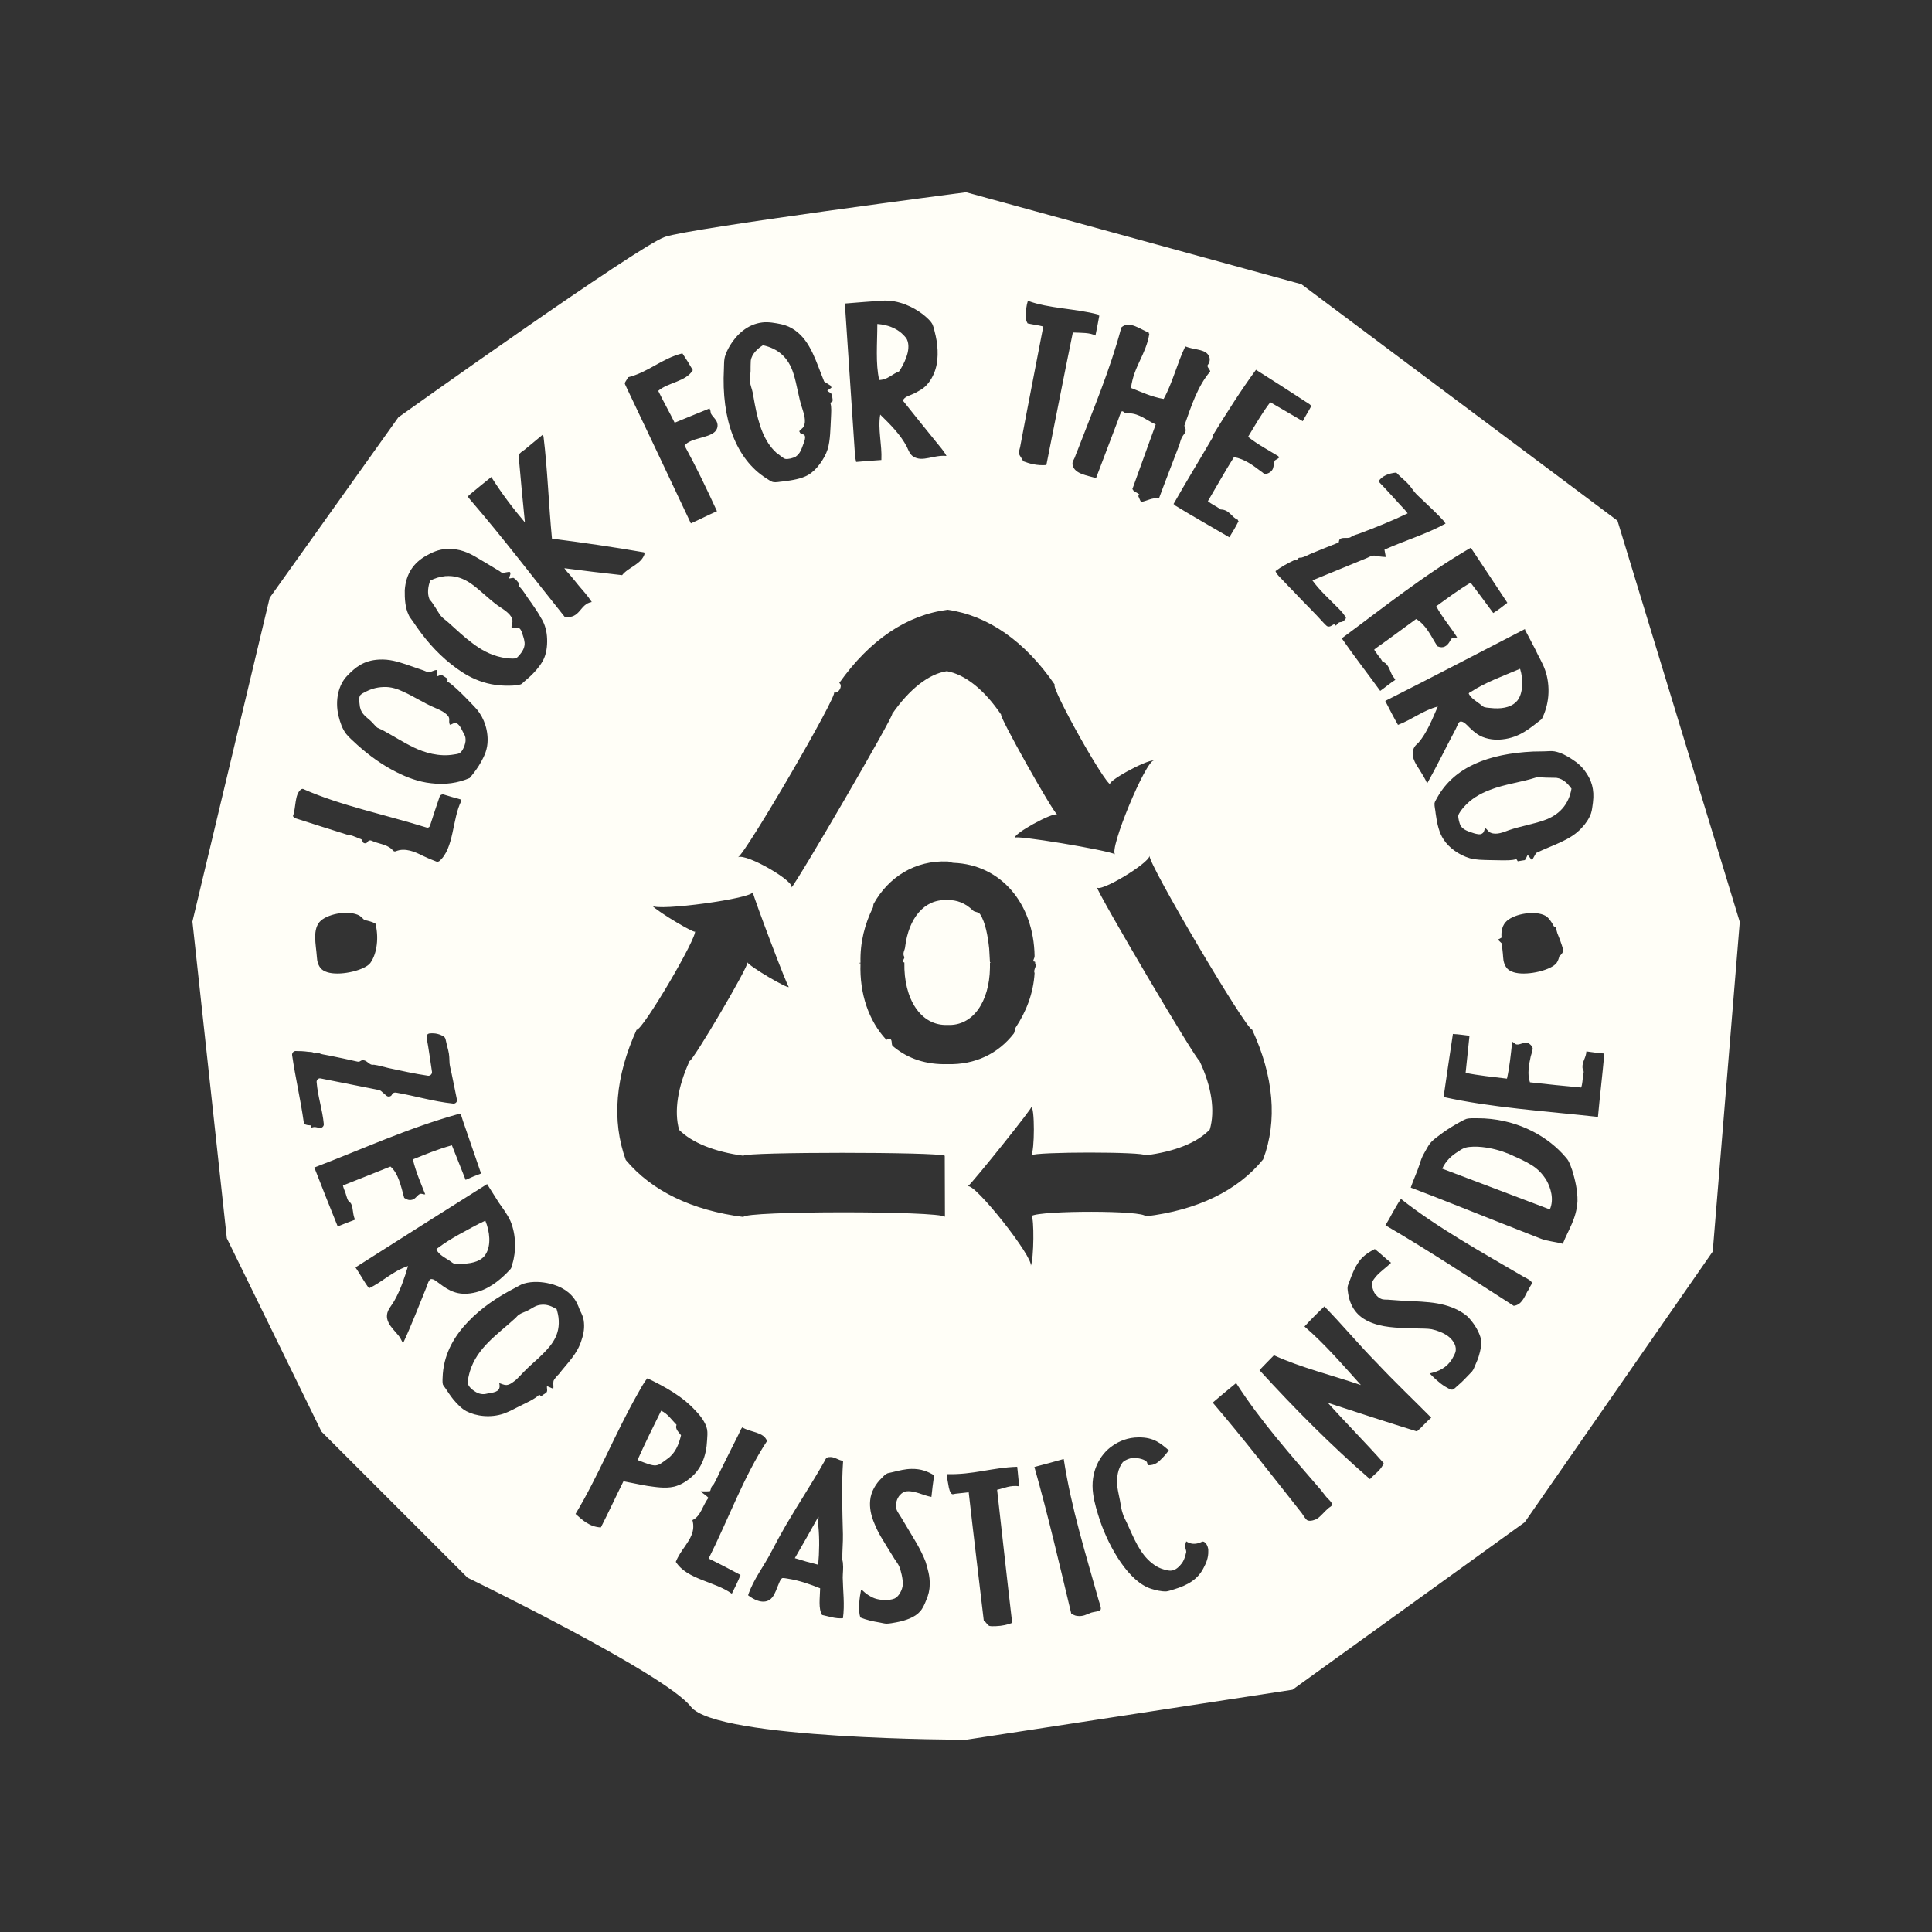 <svg version="1.1" id="Laag_1" xmlns="http://www.w3.org/2000/svg" xmlns:xlink="http://www.w3.org/1999/xlink" x="0px" y="0px" viewBox="0 0 100 100" style="enable-background:new 0 0 100 100;" xml:space="preserve">
<rect x="0" y="0" width="100" height="100" fill="#333333" stroke="none"/>
<style type="text/css">
	.st0{fill:#E71984;}
	.st1{fill-rule:evenodd;clip-rule:evenodd;fill:#E71984;}
	.st2{fill:#E62336;}
	.st3{fill-rule:evenodd;clip-rule:evenodd;fill:#E62336;}
	.st4{fill:#FFFEF7;}
	.st5{fill-rule:evenodd;clip-rule:evenodd;fill:#FFFEF7;}
	.st6{fill:#0069B4;}
	.st7{fill-rule:evenodd;clip-rule:evenodd;fill:#0069B4;}
	.st8{fill:#522583;}
	.st9{fill-rule:evenodd;clip-rule:evenodd;fill:#522583;}
	.st10{fill:none;}
</style>
<g>
	<path class="st4" d="M27.97,67.54c-0.26,0.03-0.41,0.17-0.63,0.28c-0.17,0.09-0.36,0.14-0.48,0.23c-0.07,0.04-0.13,0.13-0.2,0.19
		c-0.91,0.83-1.97,1.52-2.34,2.75c-0.04,0.14-0.13,0.47-0.1,0.63c0.03,0.14,0.2,0.3,0.33,0.38c0.14,0.1,0.31,0.17,0.5,0.16
		c0.07,0,0.16-0.03,0.23-0.04c0.38-0.06,0.66-0.11,0.56-0.53c0.11,0.03,0.23,0.1,0.37,0.1c0.19-0.01,0.37-0.17,0.51-0.28
		c0.14-0.13,0.26-0.27,0.37-0.38c0.26-0.27,0.54-0.51,0.8-0.75c0.53-0.51,1.08-1.04,1.03-1.94c-0.01-0.23-0.06-0.41-0.11-0.58
		C28.57,67.62,28.31,67.49,27.97,67.54z"></path>
	<path class="st4" d="M25.15,64.9c0.27-0.44,0.21-1.14-0.03-1.72c-0.43,0.2-0.91,0.47-1.35,0.71c-0.38,0.21-0.75,0.44-1.07,0.68
		c-0.04,0.03-0.1,0.06-0.11,0.11c0.14,0.27,0.41,0.4,0.66,0.56c0.09,0.06,0.17,0.13,0.24,0.16c0.13,0.03,0.31,0.01,0.47,0.01
		C24.52,65.4,24.97,65.23,25.15,64.9z"></path>
	<path class="st4" d="M35.02,73.75c-0.26-0.26-0.46-0.58-0.8-0.73c-0.41,0.83-0.84,1.69-1.22,2.55c1.01,0.4,0.97,0.36,1.54-0.06
		c0.41-0.28,0.6-0.75,0.71-1.22C35.15,74.14,34.92,73.97,35.02,73.75z"></path>
	<path class="st4" d="M42.32,78.76c0.01-0.09,0.07-0.17,0.04-0.26c-0.4,0.73-0.81,1.44-1.22,2.15c0.41,0.13,0.81,0.24,1.21,0.34
		c0.06-0.66,0.07-1.37,0.01-1.98C42.35,78.93,42.32,78.83,42.32,78.76z"></path>
	<path class="st4" d="M22.4,31.24c0.04,0.07,0.1,0.14,0.14,0.21c0.1,0.16,0.2,0.33,0.28,0.43c0.11,0.13,0.27,0.23,0.41,0.36
		c0.4,0.36,0.8,0.74,1.22,1.05c0.41,0.31,0.9,0.61,1.54,0.74c0.19,0.03,0.51,0.09,0.71,0.04c0.09-0.03,0.21-0.19,0.3-0.31
		c0.11-0.16,0.19-0.37,0.14-0.58c-0.01-0.11-0.07-0.26-0.11-0.4c-0.04-0.14-0.11-0.27-0.23-0.3c-0.11-0.01-0.2,0.04-0.3,0.03
		c0.03-0.03,0.03-0.07-0.03-0.06c0.03-0.13,0.09-0.3,0.03-0.44c-0.1-0.28-0.51-0.51-0.74-0.67c-0.27-0.2-0.53-0.43-0.77-0.64
		c-0.48-0.41-1.04-0.95-1.94-0.88c-0.3,0.03-0.54,0.11-0.78,0.23c-0.11,0.27-0.17,0.67-0.04,0.97
		C22.27,31.08,22.35,31.15,22.4,31.24z"></path>
	<path class="st4" d="M19.17,37.3c0.13,0.11,0.26,0.3,0.37,0.37c0.07,0.04,0.16,0.07,0.24,0.11c0.56,0.3,1.08,0.64,1.64,0.91
		c0.54,0.26,1.31,0.5,2.09,0.36c0.1-0.01,0.21-0.03,0.28-0.07c0.16-0.09,0.31-0.46,0.31-0.68c0-0.19-0.06-0.27-0.13-0.4
		c-0.09-0.17-0.21-0.47-0.41-0.48c-0.11,0-0.17,0.09-0.28,0.09c-0.01-0.06-0.03-0.09-0.03-0.16c0-0.07,0.01-0.14-0.01-0.2
		c-0.03-0.11-0.19-0.24-0.31-0.31c-0.14-0.09-0.28-0.14-0.41-0.2c-0.61-0.26-1.07-0.58-1.65-0.84c-0.27-0.13-0.63-0.26-1.01-0.24
		c-0.41,0.01-0.73,0.13-1,0.28c-0.09,0.04-0.21,0.11-0.24,0.19c-0.04,0.09-0.03,0.26-0.01,0.4C18.64,36.91,18.89,37.05,19.17,37.3z"></path>
	<path class="st4" d="M40.64,23.75c0.16,0.03,0.4-0.04,0.54-0.11c0.24-0.17,0.3-0.38,0.41-0.68c0.04-0.1,0.11-0.28,0.07-0.4
		c-0.04-0.1-0.19-0.09-0.27-0.17c0.04-0.03,0-0.04-0.03-0.06c0.07-0.1,0.2-0.16,0.24-0.26c0.14-0.26,0.01-0.66-0.07-0.91
		c-0.2-0.58-0.28-1.27-0.46-1.82c-0.26-0.84-0.8-1.3-1.58-1.47c-0.26,0.16-0.58,0.44-0.63,0.8c-0.01,0.16-0.01,0.34-0.01,0.54
		c-0.01,0.17-0.04,0.36-0.03,0.53c0.01,0.19,0.1,0.38,0.14,0.58s0.07,0.4,0.11,0.61c0.2,1.04,0.47,1.92,1.12,2.51
		C40.33,23.53,40.53,23.72,40.64,23.75z"></path>
	<path class="st4" d="M51.2,49.1c-0.07-0.64-0.19-1.35-0.47-1.78c-0.1-0.14-0.27-0.09-0.38-0.2c-0.36-0.36-0.83-0.56-1.34-0.53
		c-1.17-0.06-1.98,0.94-2.16,2.42c-0.01,0.17-0.16,0.33-0.04,0.53c0,0.09-0.07,0.13-0.07,0.21c-0.04,0,0.03,0.07,0.07,0.07
		c-0.04,1.89,0.85,3.29,2.24,3.23c1.31,0.06,2.16-1.2,2.19-2.95c0-0.09,0-0.17,0-0.26c0.04,0,0.04-0.03,0-0.03
		C51.22,49.57,51.22,49.34,51.2,49.1z"></path>
	<path class="st4" d="M46.53,19.23c0.16-0.23,0.28-0.46,0.38-0.74c0.1-0.27,0.17-0.63,0.03-0.93c-0.06-0.11-0.17-0.21-0.27-0.31
		c-0.31-0.27-0.73-0.44-1.25-0.48c0-0.01-0.01,0-0.01,0.01c0,0.97-0.1,2.06,0.1,2.89C45.96,19.65,46.17,19.36,46.53,19.23z"></path>
	<path class="st4" d="M83.72,26.95L67.36,14.71L50,9.95c0,0-14.24,1.85-15.58,2.31c-1.34,0.44-13.8,9.34-13.8,9.34l-6.66,9.34
		l-4,16.76l1.78,16.39l4.9,10.01l7.56,7.56c0,0,10.24,4.97,11.56,6.68C37.1,90.05,50,90.05,50,90.05l16.9-2.59l12.02-8.67
		l9.73-14.01l1.4-17.06L83.72,26.95z M80.46,38.89c0.33,0.06,0.66,0.24,0.91,0.41c0.3,0.19,0.53,0.4,0.71,0.67
		c0.28,0.4,0.46,0.87,0.37,1.57c-0.03,0.19-0.04,0.38-0.1,0.56c-0.1,0.28-0.28,0.54-0.48,0.75c-0.6,0.66-1.5,0.88-2.36,1.3
		c-0.07,0.13-0.14,0.24-0.21,0.37c-0.09-0.07-0.14-0.19-0.23-0.27c-0.04,0.09-0.09,0.19-0.14,0.27c-0.11,0.01-0.23,0.04-0.36,0.06
		c-0.04,0-0.04-0.1-0.1-0.11c-0.2,0.07-0.5,0.06-0.78,0.06c-0.19,0-0.38-0.01-0.57-0.01c-0.37-0.01-0.75-0.01-1.05-0.1
		c-0.54-0.16-1.08-0.54-1.35-0.97c-0.23-0.34-0.34-0.81-0.41-1.34c-0.01-0.16-0.07-0.37-0.06-0.53c0.01-0.09,0.1-0.21,0.16-0.33
		c0.88-1.55,2.63-2.24,4.94-2.35c0.16,0,0.4-0.01,0.58-0.01S80.3,38.86,80.46,38.89z M78,47.66c0.44-0.38,1.48-0.54,1.99-0.26
		c0.16,0.09,0.31,0.3,0.44,0.55c0.03,0.01,0.06,0.02,0.09,0.04c0.03,0.11,0.06,0.21,0.09,0.32c0.19,0.44,0.31,0.88,0.31,0.88
		c-0.02,0.12-0.11,0.22-0.21,0.31c-0.03,0.12-0.07,0.24-0.14,0.34c-0.26,0.36-1.44,0.66-2.12,0.51c-0.14-0.03-0.3-0.09-0.41-0.19
		c-0.17-0.17-0.23-0.41-0.24-0.64c-0.01-0.21-0.05-0.45-0.07-0.69c-0.12-0.11-0.2-0.2-0.2-0.2c0.04-0.01,0.11-0.05,0.19-0.1
		C77.69,48.19,77.76,47.87,78,47.66z M78.94,32.61c0.17,0.33,0.36,0.67,0.53,1.01c0.16,0.36,0.37,0.68,0.5,1.05
		c0.14,0.38,0.21,0.87,0.17,1.35c-0.04,0.46-0.17,0.87-0.34,1.2c-0.6,0.46-1.12,0.95-2.04,1.05c-0.5,0.06-0.98-0.06-1.28-0.26
		c-0.14-0.1-0.28-0.21-0.43-0.36c-0.1-0.1-0.3-0.34-0.47-0.3c-0.09,0.01-0.17,0.27-0.23,0.38c-0.5,0.94-0.97,1.91-1.48,2.82
		c-0.11-0.26-0.26-0.48-0.41-0.73c-0.2-0.3-0.5-0.75-0.24-1.17c0.06-0.09,0.13-0.14,0.2-0.21c0.43-0.5,0.71-1.2,1-1.87
		c-0.77,0.2-1.34,0.68-2.06,0.95c-0.23-0.4-0.44-0.81-0.66-1.24c2.42-1.22,4.83-2.48,7.23-3.72C78.94,32.59,78.94,32.59,78.94,32.61
		z M76.13,28.35c0.63,0.95,1.28,1.92,1.89,2.85c-0.24,0.19-0.47,0.37-0.73,0.53c-0.38-0.51-0.77-1.05-1.17-1.57
		c-0.63,0.37-1.2,0.8-1.78,1.22c0.31,0.58,0.75,1.08,1.08,1.61c-0.09,0.03-0.17,0-0.24,0.03c-0.07,0.03-0.11,0.14-0.17,0.23
		c-0.11,0.17-0.3,0.34-0.61,0.2c-0.33-0.51-0.57-1.1-1.1-1.41c-0.64,0.46-1.35,1-2.04,1.48c-0.04,0.03-0.13,0.1-0.13,0.1
		c0,0.03,0.09,0.14,0.1,0.16c0.11,0.17,0.23,0.28,0.33,0.47c0.3,0.09,0.36,0.43,0.5,0.7c0.06,0.1,0.13,0.16,0.16,0.24
		c-0.27,0.17-0.51,0.38-0.78,0.57c-0.66-0.91-1.37-1.82-1.99-2.72c2.18-1.61,4.27-3.29,6.66-4.68H76.13z M69.34,27.92
		c0.11-0.13,0.36-0.04,0.54-0.1c0.03-0.01,0.06-0.04,0.1-0.06c0.11-0.06,0.24-0.1,0.37-0.14c0.83-0.31,1.75-0.68,2.51-1.05
		c-0.1-0.14-0.23-0.27-0.36-0.41c-0.37-0.4-0.73-0.81-1.11-1.2c0.04-0.01-0.01-0.04-0.03-0.06c0.19-0.27,0.51-0.4,0.91-0.44
		c0.16,0.17,0.33,0.31,0.5,0.47c0.17,0.16,0.3,0.34,0.44,0.53c0.11,0.14,0.27,0.27,0.4,0.4c0.38,0.36,0.8,0.75,1.18,1.17
		c-0.04,0.01,0.03,0.04,0.03,0.07c-0.97,0.54-2.12,0.88-3.16,1.35c0.03,0.13,0.04,0.26,0.07,0.38c-0.11-0.01-0.23-0.01-0.34-0.03
		c-0.1-0.01-0.23-0.06-0.33-0.04c-0.11,0.01-0.26,0.11-0.4,0.16c-0.91,0.38-1.84,0.75-2.73,1.12c0.38,0.53,0.88,0.97,1.34,1.44
		c0.16,0.16,0.3,0.31,0.4,0.51c-0.06,0.09-0.09,0.14-0.19,0.19c-0.06,0.03-0.11,0.01-0.17,0.04c-0.07,0.03-0.11,0.11-0.16,0.16
		c-0.04-0.01-0.06-0.06-0.1-0.07c-0.1,0.04-0.2,0.16-0.34,0.11c-0.04-0.01-0.13-0.11-0.19-0.17c-0.5-0.56-1.04-1.07-1.54-1.61
		c-0.23-0.24-0.46-0.47-0.68-0.71c-0.11-0.11-0.23-0.23-0.28-0.37c0.3-0.23,0.64-0.41,1-0.58c0.04,0,0.07,0,0.09,0.03
		c0.04-0.06,0.07-0.11,0.13-0.14c0.04-0.01,0.07,0,0.13-0.01c0.16-0.04,0.33-0.13,0.48-0.2c0.47-0.19,0.97-0.4,1.44-0.58
		C69.31,28.01,69.31,27.95,69.34,27.92z M62.79,22.51c0.71-1.15,1.44-2.31,2.22-3.37c0.81,0.51,1.65,1.05,2.46,1.58
		c0.14,0.1,0.3,0.17,0.37,0.26c0.01,0.01,0,0.04,0.03,0.04c-0.14,0.27-0.3,0.51-0.44,0.78c-0.57-0.33-1.12-0.66-1.68-0.98
		c-0.43,0.56-0.78,1.18-1.15,1.79c0.47,0.38,1.04,0.68,1.58,1.01c-0.03,0.04-0.01,0.04,0.03,0.06c-0.06,0.07-0.16,0.1-0.23,0.16
		c-0.06,0.16-0.04,0.37-0.14,0.5c-0.07,0.1-0.23,0.2-0.38,0.19c-0.06-0.01-0.11-0.09-0.19-0.13c-0.4-0.3-0.83-0.64-1.4-0.74
		c-0.47,0.74-0.9,1.52-1.35,2.28c0.2,0.17,0.46,0.27,0.66,0.43c0.47,0.01,0.56,0.41,0.9,0.54c-0.01,0.04,0,0.04,0.03,0.06
		c-0.14,0.28-0.31,0.57-0.48,0.84c-0.95-0.56-1.92-1.1-2.86-1.68c0.03-0.01-0.01-0.04-0.03-0.04c0.67-1.18,1.37-2.32,2.05-3.49
		C62.79,22.55,62.76,22.52,62.79,22.51z M59.46,17.21c-0.01,0.04,0,0.06,0.03,0.06c-0.17,1.08-0.81,1.69-0.95,2.81
		c0.54,0.21,1.05,0.46,1.69,0.57c0.46-0.83,0.7-1.85,1.12-2.72c0.43,0.17,0.91,0.14,1.14,0.38c0.13,0.13,0.17,0.33,0.07,0.51
		c-0.01,0.03-0.06,0.07-0.06,0.11c0,0.11,0.13,0.19,0.14,0.3c-0.64,0.74-0.98,1.78-1.34,2.81c0.04,0.07,0.07,0.14,0.07,0.23
		c0,0.14-0.13,0.24-0.19,0.36c-0.06,0.11-0.1,0.27-0.14,0.4c-0.34,0.9-0.73,1.89-1.05,2.76c-0.38-0.04-0.61,0.14-0.93,0.19
		c-0.06-0.09-0.09-0.2-0.14-0.3c0-0.06,0.06-0.04,0.07-0.07c-0.09-0.09-0.21-0.13-0.31-0.2c-0.03-0.03-0.03-0.07-0.07-0.09
		c0.4-1.12,0.81-2.24,1.21-3.35c-0.44-0.19-0.83-0.57-1.4-0.58c-0.04,0-0.1,0.01-0.14,0.01c-0.06-0.01-0.14-0.13-0.21-0.11
		c-0.06,0.01-0.16,0.36-0.19,0.43c-0.38,1-0.78,2.06-1.15,3.03c-0.41-0.14-1.1-0.2-1.21-0.67c-0.04-0.19,0.06-0.27,0.11-0.4
		s0.1-0.28,0.16-0.41c0.78-2.04,1.67-4.13,2.25-6.32C58.46,16.56,59.06,17.08,59.46,17.21z M52.82,23.04
		C53.2,21,53.62,18.89,54,16.9c-0.26-0.07-0.54-0.1-0.81-0.16c-0.06-0.1-0.1-0.21-0.1-0.36c0-0.26,0.04-0.6,0.11-0.8
		c0-0.01,0-0.03,0.01-0.01c1.05,0.4,2.49,0.4,3.63,0.71c0.01,0.01,0,0.06,0.06,0.06c-0.06,0.34-0.13,0.68-0.2,1.03
		c-0.28-0.16-0.73-0.14-1.17-0.16c-0.47,2.28-0.91,4.57-1.37,6.86c-0.48,0.04-0.87-0.07-1.21-0.2c-0.03-0.14-0.2-0.27-0.21-0.43
		C52.73,23.35,52.81,23.16,52.82,23.04z M45.69,15.56c0.84-0.04,1.58,0.33,2.08,0.71c0.17,0.14,0.41,0.34,0.5,0.53
		c0.07,0.17,0.11,0.38,0.16,0.58c0.14,0.63,0.16,1.38-0.09,1.95c-0.14,0.34-0.37,0.66-0.67,0.84c-0.16,0.1-0.33,0.19-0.5,0.26
		c-0.16,0.07-0.34,0.11-0.44,0.3c0.56,0.71,1.14,1.42,1.72,2.14c0.19,0.24,0.4,0.46,0.54,0.73c-0.66-0.07-1.24,0.34-1.72,0.03
		c-0.17-0.11-0.24-0.3-0.33-0.5c-0.33-0.64-0.88-1.18-1.38-1.67c-0.13,0.78,0.1,1.55,0.06,2.35c-0.43,0.03-0.88,0.06-1.31,0.1
		c0.01-0.01-0.01-0.06-0.01-0.07c-0.04-0.13-0.04-0.33-0.06-0.5c-0.17-2.52-0.34-5.14-0.51-7.63C44.39,15.66,45.03,15.6,45.69,15.56
		z M43.44,35.35c1.59-2.24,3.5-3.52,5.61-3.79c2.09,0.3,3.99,1.62,5.54,3.87c-0.21,0.14,2.56,5.11,2.9,5.18
		c-0.34-0.09,1.81-1.28,2.24-1.25c-0.43-0.01-2.35,4.64-2.01,4.86c-0.34-0.21-5.33-1.04-5.18-0.85c-0.14-0.19,1.95-1.34,2.18-1.21
		c-0.23-0.13-3.02-5.1-2.9-5.17c-0.88-1.3-1.87-2.08-2.81-2.25c-0.94,0.14-1.94,0.93-2.83,2.21c0.11,0.07-4.93,8.73-5.23,9.01
		c0.31-0.28-2.32-1.81-2.75-1.59c0.41-0.21,5.2-8.43,4.97-8.54C43.39,35.94,43.65,35.48,43.44,35.35z M53.55,50.36
		c-0.06,1.08-0.46,2.04-0.97,2.81c-0.07,0.1-0.04,0.23-0.11,0.33c-0.8,1.03-1.99,1.62-3.43,1.58c-1.1,0.03-2.02-0.28-2.75-0.87
		c-0.04-0.03-0.07-0.06-0.1-0.09c-0.06-0.06,0.01-0.38-0.16-0.33c-0.06-0.06-0.13,0.07-0.17,0.01c-0.88-0.95-1.38-2.35-1.32-3.94
		c-0.09,0-0.09-0.03,0-0.03c-0.03-1.07,0.23-2.02,0.64-2.85c0.03-0.06,0.01-0.14,0.04-0.2c0.77-1.38,2.14-2.26,3.83-2.19
		c0.11,0,0.19,0.07,0.3,0.07c2.46,0.09,4.16,2.11,4.2,4.83c0,0.1-0.07,0.17-0.07,0.27c0.09,0,0.16,0.07,0.07,0.07
		C53.73,49.96,53.46,50.18,53.55,50.36z M37.47,19.09c0.01-0.19,0-0.36,0.03-0.53c0.04-0.23,0.17-0.48,0.28-0.67
		c0.34-0.56,0.9-1.11,1.68-1.2c0.31-0.04,0.68,0.03,0.97,0.09c0.28,0.06,0.51,0.17,0.71,0.31c0.83,0.58,1.11,1.67,1.52,2.66
		c0.1,0.07,0.23,0.14,0.33,0.21c0.04,0.03-0.03,0.06,0.06,0.07c-0.03,0.07-0.16,0.13-0.23,0.19c0.06,0.07,0.14,0.09,0.2,0.14
		c0.03,0.04,0.1,0.33,0.07,0.4c-0.01,0.07-0.09,0.04-0.11,0.1c0.07,0.21,0.04,0.5,0.03,0.78c-0.03,0.54-0.03,1.15-0.17,1.61
		c-0.09,0.28-0.24,0.54-0.41,0.77c-0.17,0.23-0.38,0.44-0.61,0.57c-0.34,0.19-0.8,0.27-1.3,0.33c-0.16,0.01-0.34,0.06-0.5,0.03
		c-0.09-0.01-0.26-0.13-0.37-0.2C38.1,23.76,37.33,21.71,37.47,19.09z M32.5,19.53c1.08-0.27,1.74-0.97,2.82-1.24
		c0.19,0.28,0.37,0.57,0.54,0.87c-0.36,0.6-1.28,0.63-1.79,1.07c0.27,0.56,0.58,1.1,0.85,1.65c0.6-0.24,1.2-0.5,1.81-0.74
		c0,0.04,0.03,0.07,0.04,0.11c0.01,0.04,0.01,0.1,0.03,0.16c0.1,0.19,0.33,0.33,0.34,0.58c0.01,0.16-0.06,0.28-0.14,0.36
		c-0.37,0.34-1.24,0.31-1.57,0.71c0.6,1.1,1.15,2.24,1.68,3.4c-0.46,0.2-0.9,0.43-1.35,0.63c-1.08-2.29-2.21-4.68-3.32-7.01
		c-0.03-0.07-0.1-0.2-0.1-0.23C32.34,19.76,32.48,19.63,32.5,19.53z M24.35,25.57c0.36-0.3,0.74-0.61,1.08-0.88
		c0.53,0.84,1.11,1.61,1.74,2.35c-0.11-1.05-0.21-2.16-0.31-3.28c0-0.07-0.03-0.17-0.01-0.21c0.01-0.07,0.23-0.23,0.3-0.27
		c0.33-0.27,0.61-0.51,0.93-0.77c0-0.01,0.01,0,0.01-0.01c0,0,0.01,0,0.01,0.01c0,0.07,0.01,0.06,0.03,0.07
		c0.21,1.69,0.27,3.56,0.44,5.3c1.64,0.21,3.22,0.44,4.77,0.71c-0.03,0.04-0.01,0.06,0.03,0.06c-0.16,0.56-0.84,0.7-1.17,1.12
		c-1-0.11-2.01-0.23-2.99-0.36c0.1,0.16,0.24,0.28,0.36,0.43c0.11,0.14,0.24,0.28,0.36,0.44c0.24,0.28,0.5,0.57,0.7,0.88
		c-0.63,0.1-0.58,0.88-1.4,0.77c-1.59-1.98-3.19-4.09-4.87-6.04c-0.04-0.04-0.14-0.17-0.14-0.19S24.31,25.61,24.35,25.57z
		 M22.03,28.78c0.33-0.19,0.66-0.34,1.08-0.37c0.68-0.03,1.18,0.21,1.59,0.46c0.36,0.21,0.74,0.44,1.12,0.67
		c0.06,0.03,0.11,0.09,0.16,0.1c0.14,0.03,0.27-0.06,0.43-0.03c0,0.01-0.04,0.07,0.01,0.06c0.01,0.06-0.06,0.19-0.07,0.27
		c0.06,0,0.16-0.03,0.23-0.03c0.11,0.06,0.23,0.21,0.3,0.31c0.01,0.03-0.03,0.07-0.04,0.11c0.16,0.13,0.27,0.31,0.4,0.5
		c0.09,0.13,0.17,0.26,0.26,0.37c0.16,0.24,0.36,0.51,0.5,0.78c0.16,0.24,0.28,0.58,0.31,0.95s0,0.78-0.14,1.12
		c-0.11,0.27-0.34,0.56-0.54,0.77c-0.14,0.16-0.33,0.31-0.51,0.47c-0.06,0.06-0.13,0.13-0.19,0.14c-0.14,0.04-0.36,0.06-0.54,0.06
		c-1.38,0.04-2.31-0.53-3.05-1.12c-0.77-0.61-1.4-1.35-1.97-2.21c-0.09-0.13-0.19-0.24-0.23-0.36c-0.16-0.33-0.2-0.8-0.19-1.25
		C21.01,29.67,21.43,29.13,22.03,28.78z M17.97,34.98c0.41-0.43,0.85-0.8,1.65-0.84c0.54-0.03,0.97,0.11,1.37,0.24
		c0.28,0.1,0.58,0.2,0.9,0.31c0.1,0.03,0.21,0.1,0.3,0.1c0.14,0,0.27-0.11,0.41-0.11c0.04,0.09,0.01,0.21,0,0.33
		c0.07-0.01,0.17-0.06,0.24-0.09c0.11,0.06,0.21,0.14,0.31,0.2c0,0.06,0.04,0.09,0,0.16c0.19,0.09,0.31,0.23,0.48,0.37
		c0.31,0.28,0.61,0.6,0.91,0.91c0.41,0.41,0.7,1.03,0.7,1.74c0,0.47-0.16,0.81-0.33,1.12c-0.17,0.31-0.37,0.58-0.6,0.85
		c-0.6,0.26-1.28,0.36-1.99,0.27c-0.67-0.07-1.27-0.31-1.77-0.56c-0.75-0.37-1.45-0.88-2.05-1.42c-0.2-0.19-0.43-0.38-0.58-0.57
		c-0.2-0.26-0.31-0.58-0.4-0.94C17.33,36.24,17.52,35.44,17.97,34.98z M15.58,40.86c0.04-0.03,0.1-0.04,0.14-0.01
		c1.92,0.85,4.23,1.32,6.35,1.98c0.09,0.03,0.16-0.01,0.19-0.1c0.16-0.51,0.33-1.01,0.5-1.51c0.03-0.07,0.1-0.11,0.19-0.1
		c0.28,0.09,0.58,0.17,0.9,0.26c0,0.03-0.03,0.07,0.03,0.07c-0.48,0.94-0.37,2.46-1.14,3.12c-0.04,0.03-0.1,0.04-0.14,0.03
		c-0.24-0.09-0.48-0.19-0.73-0.31c-0.37-0.19-0.9-0.43-1.38-0.23c-0.06,0.03-0.13,0-0.17-0.06c-0.01-0.01-0.03-0.04-0.06-0.06
		c-0.26-0.24-0.7-0.27-1.04-0.43c-0.07-0.03-0.16,0-0.19,0.06c-0.07,0.13-0.26,0.09-0.27-0.04c-0.01-0.06-0.06-0.1-0.11-0.11
		c-0.11-0.03-0.2-0.09-0.28-0.11c-0.13-0.06-0.27-0.09-0.41-0.11c-0.88-0.27-1.79-0.57-2.68-0.85c-0.04-0.01-0.07-0.04-0.09-0.07
		c0-0.01-0.01-0.03-0.03-0.03C15.33,41.8,15.24,41.12,15.58,40.86z M19.17,49.84c-0.26,0.36-1.44,0.66-2.12,0.51
		c-0.14-0.03-0.3-0.09-0.41-0.19c-0.17-0.17-0.23-0.41-0.24-0.64c-0.04-0.61-0.26-1.45,0.21-1.87c0.44-0.38,1.48-0.54,1.99-0.26
		c0.09,0.06,0.18,0.15,0.26,0.23c0.2,0.04,0.39,0.09,0.57,0.18C19.61,48.48,19.53,49.34,19.17,49.84z M16.09,58.25
		c-0.09-0.01-0.19-0.01-0.26-0.04c-0.06-0.01-0.1-0.09-0.11-0.14c-0.17-1.2-0.43-2.28-0.6-3.46c-0.01-0.11,0.07-0.2,0.17-0.21
		c0.23,0,0.46,0.01,0.66,0.04c0.13,0.01,0.28,0,0.33,0.1c0.11-0.11,0.23-0.03,0.33,0.01c0.14,0.04,0.33,0.06,0.5,0.1
		c0.46,0.09,0.95,0.2,1.4,0.3c0.06,0.01,0.1,0,0.14-0.03c0.03-0.01,0.04-0.03,0.09-0.04c0.21-0.04,0.33,0.19,0.5,0.23
		c0.03,0.01,0.07,0,0.11,0c0.24,0.03,0.5,0.11,0.75,0.17c0.66,0.14,1.37,0.3,2.06,0.4c0.11,0.01,0.21-0.09,0.2-0.2
		c-0.09-0.58-0.17-1.21-0.28-1.78c-0.01-0.1,0.04-0.2,0.16-0.21c0.3-0.03,0.53,0.04,0.73,0.16c0.04,0.03,0.07,0.07,0.09,0.13
		c0.04,0.2,0.09,0.38,0.14,0.58c0.06,0.23,0.06,0.46,0.07,0.68c0.01,0.13,0.06,0.31,0.1,0.5c0.09,0.44,0.19,0.91,0.28,1.37
		c0.03,0.11-0.07,0.23-0.2,0.21c-1.04-0.11-1.97-0.4-2.96-0.57c-0.09-0.01-0.17,0.03-0.2,0.1c-0.04,0.11-0.19,0.14-0.28,0.07
		c-0.1-0.09-0.2-0.17-0.3-0.26c-0.03-0.01-0.06-0.03-0.09-0.04c-1.01-0.2-2.01-0.4-3.02-0.6c-0.11-0.03-0.23,0.07-0.21,0.2
		c0.06,0.74,0.3,1.41,0.37,2.16c0.01,0.11-0.09,0.21-0.2,0.2c-0.14-0.01-0.27-0.09-0.43-0.01C16.11,58.32,16.11,58.28,16.09,58.25z
		 M17.48,63.48c-0.41-1.01-0.81-2.02-1.21-3.05c2.44-0.93,4.86-2.05,7.5-2.78c0.01,0,0.03-0.01,0.03-0.01
		c0.06,0.01,0.13,0.27,0.16,0.37c0.31,0.9,0.64,1.85,0.94,2.73c-0.27,0.1-0.54,0.21-0.8,0.33c-0.24-0.6-0.48-1.2-0.71-1.79
		c-0.73,0.2-1.37,0.47-2.02,0.73c0.16,0.67,0.41,1.22,0.64,1.81c-0.09,0.01-0.16-0.04-0.24-0.03c-0.16,0.03-0.24,0.26-0.44,0.31
		c-0.16,0.04-0.28-0.01-0.41-0.1c-0.17-0.63-0.31-1.28-0.71-1.62c-0.83,0.33-1.64,0.66-2.46,0.98c0.03,0.14,0.09,0.27,0.13,0.38
		c0.04,0.11,0.07,0.26,0.13,0.38c0.03,0.07,0.13,0.11,0.17,0.2c0.11,0.23,0.07,0.56,0.2,0.81C18.06,63.25,17.77,63.36,17.48,63.48z
		 M22.29,66.21c-0.09,0.03-0.17,0.28-0.21,0.4c-0.4,0.98-0.78,1.98-1.22,2.92c-0.06-0.1-0.09-0.19-0.14-0.27
		c-0.23-0.38-0.9-0.81-0.63-1.42c0.09-0.19,0.23-0.34,0.33-0.53c0.3-0.53,0.51-1.14,0.7-1.78c-0.81,0.27-1.3,0.81-2.02,1.15
		c-0.26-0.34-0.46-0.73-0.7-1.08c2.26-1.44,4.54-2.88,6.81-4.31c0.01,0,0.01,0,0.01,0.01c0.2,0.31,0.4,0.63,0.6,0.95
		c0.21,0.3,0.44,0.6,0.6,0.95c0.3,0.71,0.3,1.59,0.1,2.22c-0.03,0.09-0.04,0.2-0.09,0.26s-0.13,0.13-0.19,0.2
		c-0.43,0.43-1.01,0.9-1.75,1.04c-0.8,0.16-1.27-0.13-1.71-0.46C22.64,66.37,22.45,66.17,22.29,66.21z M28.65,71.48
		c-0.03,0.13,0.01,0.27-0.01,0.4c-0.11-0.03-0.21-0.1-0.33-0.13c-0.01,0.11,0.03,0.2,0,0.28c-0.04,0.11-0.21,0.13-0.27,0.23
		c-0.07,0.01-0.07-0.06-0.14-0.06c-0.24,0.23-0.66,0.41-0.98,0.57c-0.28,0.14-0.57,0.3-0.85,0.4c-0.68,0.23-1.42,0.14-1.94-0.13
		c-0.24-0.13-0.48-0.38-0.67-0.61c-0.13-0.16-0.27-0.37-0.41-0.58c-0.04-0.06-0.11-0.14-0.13-0.2c-0.03-0.13-0.01-0.36,0-0.54
		c0.09-1.14,0.66-2.02,1.3-2.69c0.7-0.73,1.51-1.28,2.48-1.78c0.14-0.07,0.27-0.16,0.41-0.2c0.46-0.14,0.98-0.09,1.34,0
		c0.58,0.13,1.1,0.44,1.38,0.95c0.07,0.13,0.13,0.27,0.19,0.44c0.09,0.16,0.16,0.33,0.19,0.5c0.06,0.37,0,0.71-0.1,1
		c-0.21,0.74-0.74,1.22-1.18,1.79C28.85,71.2,28.68,71.38,28.65,71.48z M33.51,76.91c-0.43-0.07-0.81-0.16-1.24-0.24
		c-0.4,0.8-0.77,1.61-1.17,2.39c-0.58-0.03-0.94-0.37-1.31-0.7c1.17-1.94,2.05-4.16,3.19-6.17c0.17-0.3,0.34-0.63,0.53-0.85
		c0.91,0.44,1.82,0.93,2.52,1.71c0.2,0.2,0.5,0.58,0.57,0.94c0.03,0.17,0.01,0.37,0,0.54c-0.04,0.85-0.31,1.52-0.88,1.98
		c-0.23,0.19-0.51,0.36-0.83,0.44C34.41,77.06,33.89,76.96,33.51,76.91z M37.88,82.49c-0.88-0.64-2.32-0.73-2.9-1.65
		c0.11-0.28,0.3-0.56,0.48-0.81c0.24-0.36,0.54-0.77,0.38-1.35c0.44-0.2,0.53-0.78,0.83-1.15c-0.11-0.13-0.3-0.23-0.4-0.34
		c0.17,0,0.34,0.01,0.48-0.01c0.04-0.06,0.04-0.13,0.07-0.2c0.03-0.07,0.09-0.11,0.13-0.17c0.13-0.23,0.24-0.48,0.36-0.73
		c0.3-0.61,0.61-1.22,0.91-1.82c0.07-0.14,0.13-0.31,0.2-0.38c0.41,0.26,1.12,0.23,1.28,0.71c-1.2,1.82-2.01,4.07-3.02,6.08
		c0.56,0.27,1.11,0.56,1.65,0.85C38.2,81.85,38.04,82.16,37.88,82.49z M43.63,83.76c-0.41,0.03-0.74-0.1-1.08-0.17
		c-0.2-0.33-0.11-0.88-0.1-1.38c-0.5-0.2-1.04-0.4-1.68-0.5c-0.07-0.01-0.21-0.04-0.27-0.03c-0.11,0.03-0.21,0.36-0.26,0.46
		c-0.1,0.26-0.2,0.53-0.41,0.67c-0.37,0.23-0.84-0.03-1.11-0.24c0.28-0.84,0.83-1.51,1.22-2.28c0.24-0.46,0.48-0.9,0.74-1.35
		c0.63-1.08,1.34-2.15,1.98-3.28c0.07-0.14,0.1-0.23,0.24-0.24c0.3-0.04,0.48,0.17,0.74,0.19c-0.09,1.28-0.04,2.55-0.01,3.8
		c0.01,0.43-0.04,0.87-0.03,1.3c0,0.07,0.03,0.13,0.03,0.2c0.03,0.26-0.01,0.51-0.01,0.75C43.63,82.33,43.73,83.06,43.63,83.76z
		 M48.21,77.48c-0.21-0.04-0.41-0.11-0.64-0.19c-0.2-0.06-0.48-0.14-0.71-0.09c-0.13,0.03-0.3,0.17-0.37,0.31
		c-0.09,0.14-0.14,0.38-0.1,0.58c0.04,0.14,0.17,0.31,0.26,0.46c0.26,0.44,0.54,0.9,0.8,1.34c0.17,0.3,0.33,0.61,0.46,0.95
		c0.11,0.37,0.23,0.75,0.21,1.18c0,0.3-0.07,0.54-0.17,0.78c-0.09,0.23-0.19,0.46-0.33,0.61c-0.26,0.3-0.74,0.47-1.22,0.56
		c-0.17,0.03-0.36,0.07-0.51,0.07c-0.11,0-0.24-0.04-0.36-0.06c-0.36-0.06-0.68-0.13-1-0.26c-0.13-0.41-0.04-1.03,0.04-1.44
		c0.03,0,0.06,0.03,0.07,0.04c0.17,0.16,0.37,0.31,0.63,0.41c0.28,0.1,0.74,0.13,1.03,0.01c0.21-0.09,0.41-0.43,0.43-0.73
		c0.01-0.28-0.1-0.73-0.19-0.94c-0.06-0.13-0.16-0.26-0.24-0.38c-0.23-0.37-0.48-0.77-0.7-1.14c-0.17-0.28-0.28-0.54-0.4-0.84
		c-0.11-0.3-0.2-0.66-0.16-1.05c0.04-0.46,0.3-0.87,0.58-1.14c0.09-0.09,0.19-0.21,0.31-0.26c0.09-0.03,0.2-0.04,0.3-0.07
		c0.28-0.07,0.64-0.16,0.95-0.16c0.51-0.01,0.85,0.14,1.17,0.33C48.29,76.75,48.25,77.11,48.21,77.48z M38.48,62.99
		c-2.66-0.34-4.74-1.34-6.09-2.95c-0.74-2.04-0.54-4.33,0.56-6.74c0.3,0.06,3.19-4.86,3.02-5.11c0.17,0.26-1.95-1.01-2.21-1.31
		c0.26,0.3,5.25-0.38,5.2-0.71c0.06,0.33,1.85,5.06,1.87,4.91c-0.01,0.14-2.08-1.08-2.14-1.27c0.07,0.2-2.82,5.1-3,5.11
		c-0.61,1.34-0.81,2.59-0.54,3.56c0.67,0.67,1.84,1.14,3.33,1.34c0.07-0.2,10.08-0.2,10.42,0l0.01,3.16
		C48.58,62.67,38.55,62.67,38.48,62.99z M51.61,77.11c0.26,2.29,0.51,4.6,0.78,6.89c-0.21,0.09-0.53,0.16-0.84,0.17
		c-0.11,0-0.24,0.01-0.33-0.01c-0.11-0.03-0.2-0.23-0.3-0.28c-0.26-2.22-0.53-4.41-0.78-6.64c-0.2,0.03-0.43,0.04-0.64,0.07
		c-0.06,0-0.16,0.04-0.2,0.03c-0.13-0.03-0.19-0.33-0.21-0.47c-0.04-0.2-0.07-0.38-0.09-0.57c1.37,0.04,2.35-0.34,3.65-0.38
		c0.04,0.31,0.06,0.68,0.11,1.01C52.29,76.86,51.98,77.03,51.61,77.11z M53.35,65.53c0.19-0.41-2.95-4.37-3.26-4.12
		c0.31-0.26,3.46-4.2,3.28-4.1c0.19-0.09,0.19,2.31,0,2.49c0.19-0.19,5.88-0.19,5.92,0c1.52-0.19,2.69-0.66,3.33-1.34
		c0.28-0.97,0.1-2.21-0.54-3.56c-0.16,0-5.25-8.63-5.31-8.99c0.06,0.36,2.68-1.2,2.73-1.61c-0.06,0.43,5.04,9.06,5.31,8.99
		c1.12,2.42,1.32,4.73,0.57,6.72c-1.32,1.62-3.4,2.63-6.09,2.95c-0.04-0.32-5.46-0.31-5.9-0.02C53.53,63.01,53.52,65.15,53.35,65.53
		z M56.48,83.47c-0.24,0.09-0.41,0.21-0.73,0.17c-0.11-0.01-0.2-0.07-0.3-0.11c-0.61-2.55-1.21-5.13-1.91-7.6
		c0.51-0.13,1.01-0.27,1.51-0.41c0,0,0.01,0,0.01,0.01c0.4,2.58,1.14,4.91,1.81,7.31c0.04,0.14,0.14,0.37,0.1,0.47
		S56.59,83.43,56.48,83.47z M62.3,81.15c-0.3,0.6-0.83,0.9-1.52,1.11c-0.14,0.04-0.3,0.1-0.41,0.11c-0.26,0.01-0.54-0.06-0.77-0.13
		c-1.18-0.36-2.19-2.15-2.66-3.52c-0.14-0.43-0.3-0.93-0.36-1.4c-0.16-1.12,0.34-2.04,1.01-2.49c0.34-0.24,0.8-0.43,1.34-0.43
		c0.8-0.01,1.14,0.31,1.57,0.67c-0.1,0.13-0.21,0.27-0.34,0.4c-0.19,0.19-0.36,0.38-0.74,0.37c-0.04-0.06-0.03-0.11-0.06-0.17
		c-0.1-0.13-0.43-0.21-0.68-0.21c-0.2,0-0.48,0.13-0.57,0.23c-0.24,0.3-0.34,0.8-0.27,1.31c0.03,0.21,0.09,0.46,0.13,0.67
		c0.04,0.23,0.07,0.46,0.14,0.66c0.04,0.16,0.13,0.31,0.21,0.48c0.36,0.78,0.67,1.61,1.32,2.11c0.13,0.1,0.26,0.19,0.44,0.26
		c0.17,0.06,0.4,0.14,0.58,0.11c0.2-0.03,0.38-0.2,0.5-0.36c0.09-0.11,0.16-0.28,0.2-0.44c0.01-0.06,0.04-0.13,0.04-0.17
		c0-0.07-0.04-0.16-0.06-0.26c0-0.1,0.03-0.19,0.06-0.28c0.17,0.11,0.36,0.16,0.6,0.1c0.09-0.01,0.2-0.09,0.26-0.09
		c0.17,0.01,0.3,0.31,0.28,0.51C62.55,80.62,62.43,80.91,62.3,81.15z M68.75,78.07c-0.2,0.17-0.38,0.41-0.58,0.54
		c-0.1,0.06-0.33,0.14-0.48,0.09c-0.1-0.03-0.23-0.27-0.31-0.38c-1.51-1.91-3.05-3.9-4.61-5.72c0.4-0.34,0.8-0.68,1.21-1.01
		c0.01,0,0.01,0,0.01,0.01c1.28,1.99,2.83,3.72,4.36,5.5c0.09,0.11,0.19,0.24,0.3,0.38c0.09,0.1,0.3,0.28,0.3,0.4
		C68.94,77.96,68.83,78,68.75,78.07z M73.34,74.09c-1.55-0.48-3.08-0.98-4.61-1.48c0.93,1.04,1.95,2.06,2.89,3.12
		c-0.14,0.38-0.48,0.56-0.71,0.83c-2.04-1.77-3.92-3.67-5.72-5.64c0.24-0.26,0.5-0.51,0.75-0.77c1.37,0.63,3,1.03,4.5,1.54
		c-0.93-1.03-1.85-2.11-2.92-3.03c0.33-0.36,0.67-0.7,1.03-1.04c0.01,0,0.01,0,0.01,0.01c0.93,0.95,1.78,1.98,2.71,2.92
		c0.91,0.97,1.87,1.88,2.81,2.83C73.82,73.6,73.58,73.89,73.34,74.09z M76.54,70.2c-0.04,0.14-0.1,0.27-0.16,0.41
		c-0.06,0.13-0.1,0.27-0.19,0.38l-0.01,0.01c-0.24,0.24-0.46,0.5-0.74,0.73c-0.07,0.06-0.2,0.2-0.28,0.2c-0.1,0-0.27-0.11-0.36-0.16
		c-0.31-0.19-0.58-0.46-0.8-0.68c0.5-0.11,0.88-0.31,1.15-0.73c0.07-0.13,0.19-0.31,0.2-0.47c0.03-0.3-0.2-0.58-0.4-0.73
		c-0.21-0.16-0.56-0.3-0.85-0.36c-0.23-0.04-0.51-0.03-0.77-0.04c-0.73-0.03-1.54-0.01-2.24-0.26c-0.75-0.26-1.18-0.75-1.31-1.54
		c-0.01-0.1-0.04-0.24-0.03-0.34c0.01-0.1,0.07-0.21,0.11-0.33c0.11-0.3,0.24-0.63,0.4-0.87c0.21-0.36,0.53-0.58,0.9-0.77
		c0.3,0.23,0.54,0.48,0.84,0.71c-0.23,0.24-0.53,0.43-0.77,0.7c-0.07,0.09-0.17,0.2-0.2,0.3c-0.04,0.21,0.04,0.43,0.11,0.56
		c0.09,0.13,0.23,0.28,0.41,0.33c0.13,0.03,0.27,0.01,0.41,0.03c0.38,0.03,0.81,0.06,1.21,0.07c0.56,0.03,1.1,0.06,1.61,0.2
		c0.48,0.13,0.88,0.33,1.2,0.61c0.26,0.28,0.51,0.63,0.64,1.03C76.73,69.46,76.63,69.91,76.54,70.2z M79.18,66.63
		c-0.04,0.09-0.09,0.17-0.13,0.23c-0.17,0.33-0.31,0.68-0.7,0.73c-2.19-1.4-4.34-2.83-6.64-4.17c0.13-0.21,0.26-0.44,0.38-0.67
		c0.13-0.21,0.26-0.47,0.4-0.66c0.01-0.01,0.01-0.04,0.03-0.03c1.87,1.48,4.17,2.75,6.37,4.04c0.14,0.07,0.38,0.19,0.4,0.3
		C79.29,66.47,79.22,66.54,79.18,66.63z M80.89,64.38c-0.38-0.11-0.78-0.13-1.12-0.26c-3.18-1.24-5.38-2.14-6.75-2.65
		c0.14-0.41,0.33-0.81,0.46-1.21c0.06-0.2,0.13-0.4,0.24-0.58c0.1-0.17,0.19-0.36,0.3-0.5c0.11-0.14,0.28-0.27,0.43-0.38
		c0.31-0.24,0.6-0.43,0.95-0.63c0.16-0.09,0.36-0.21,0.51-0.26c0.16-0.04,0.37-0.03,0.56-0.03c1.92,0,3.46,0.83,4.39,1.82
		c0.11,0.13,0.27,0.28,0.33,0.41c0.07,0.13,0.13,0.3,0.19,0.47c0.14,0.46,0.28,1.03,0.27,1.59C81.6,63.09,81.17,63.66,80.89,64.38z
		 M82.71,57.81c-2.72-0.3-5.53-0.48-7.99-1.03c0.16-1.08,0.31-2.16,0.48-3.25c0-0.01,0-0.03,0.01-0.01c0.3,0.01,0.57,0.06,0.85,0.09
		c-0.07,0.64-0.13,1.28-0.2,1.92c0.67,0.14,1.41,0.21,2.14,0.3c0.13-0.58,0.2-1.24,0.27-1.91c0.09,0.03,0.14,0.13,0.23,0.14
		c0.16,0.03,0.33-0.11,0.53-0.09c0.1,0.01,0.28,0.16,0.3,0.28c0.01,0.09-0.07,0.33-0.1,0.43c-0.09,0.41-0.19,0.93-0.04,1.34
		c0.88,0.1,1.77,0.19,2.65,0.27c0.07-0.19,0.07-0.4,0.1-0.63c0.01-0.07,0.04-0.14,0.03-0.2c0-0.07-0.06-0.13-0.06-0.19
		c-0.03-0.31,0.19-0.53,0.2-0.85c0.31,0.04,0.61,0.09,0.93,0.11C82.94,55.65,82.81,56.71,82.71,57.81z"></path>
	<path class="st4" d="M76.6,36.44c0.07,0.06,0.16,0.14,0.23,0.16c0.13,0.04,0.33,0.04,0.5,0.06c0.54,0.03,0.97-0.1,1.21-0.4
		c0.3-0.38,0.31-1.1,0.14-1.64h-0.01c-0.85,0.36-1.79,0.7-2.52,1.18c-0.04,0.03-0.11,0.04-0.13,0.1
		C76.14,36.14,76.39,36.28,76.6,36.44z"></path>
	<path class="st4" d="M79.48,40.25c-0.71,0.23-1.61,0.34-2.35,0.63c-0.53,0.2-1,0.48-1.35,0.88c-0.09,0.1-0.28,0.33-0.3,0.46
		c-0.01,0.14,0.06,0.38,0.11,0.5c0.14,0.24,0.4,0.31,0.7,0.41c0.14,0.04,0.33,0.09,0.43,0.01c0.1-0.06,0.09-0.16,0.16-0.28
		c0.1,0.07,0.16,0.2,0.27,0.24c0.31,0.14,0.7-0.04,0.95-0.13c0.58-0.2,1.24-0.31,1.79-0.5c0.83-0.28,1.31-0.84,1.45-1.65
		c-0.17-0.23-0.41-0.51-0.78-0.56c-0.17-0.01-0.34,0-0.53-0.01c-0.17,0-0.37-0.03-0.53-0.01C79.49,40.24,79.49,40.24,79.48,40.25z"></path>
	<path class="st4" d="M79.25,60.29c-0.34-0.21-0.74-0.38-1.14-0.56c-0.41-0.17-0.91-0.31-1.4-0.36c-0.27-0.03-0.63-0.03-0.85,0.03
		c-0.11,0.03-0.26,0.11-0.36,0.19c-0.36,0.21-0.67,0.5-0.85,0.9c1.87,0.71,3.72,1.41,5.57,2.11c0.23-0.53,0.04-1.12-0.17-1.5
		C79.85,60.77,79.6,60.5,79.25,60.29z"></path>
</g>
</svg>

